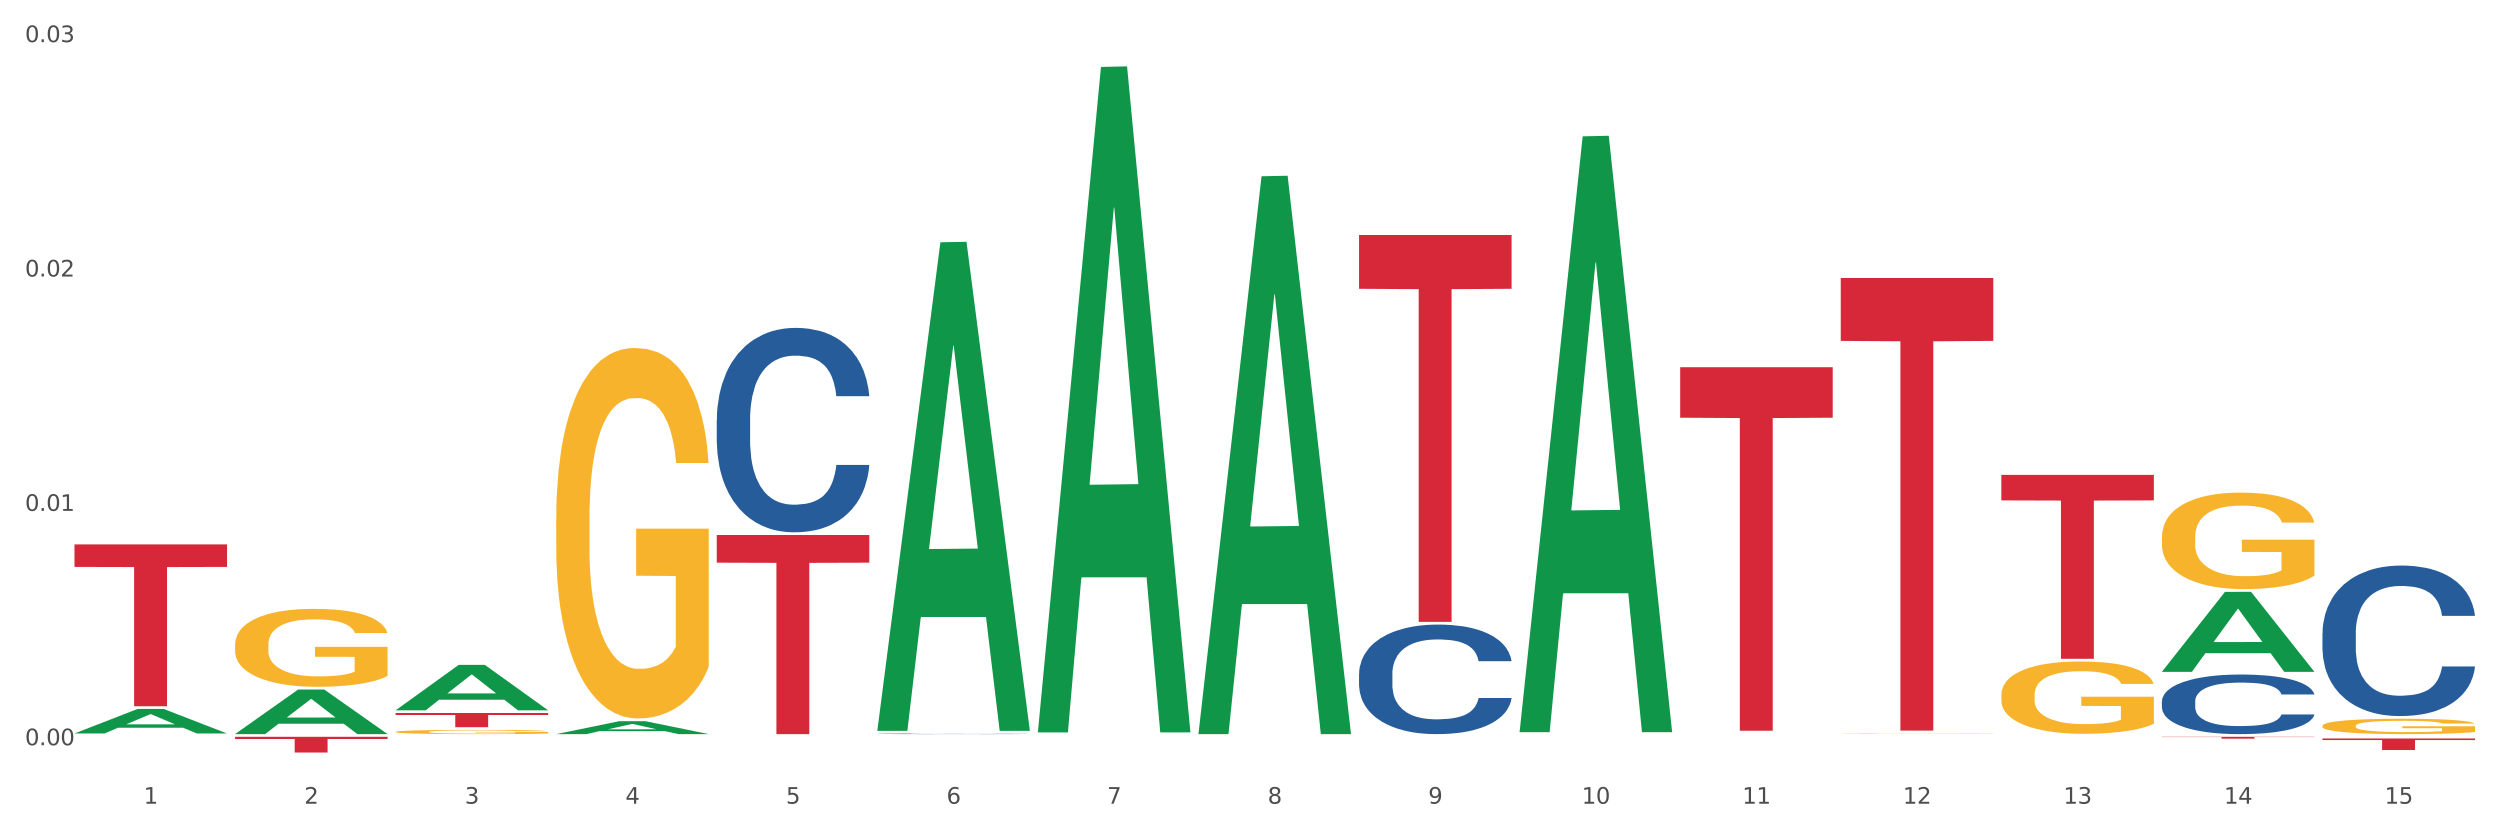 <?xml version="1.0" encoding="utf-8" standalone="no"?>
<!DOCTYPE svg PUBLIC "-//W3C//DTD SVG 1.1//EN"
  "http://www.w3.org/Graphics/SVG/1.1/DTD/svg11.dtd">
<svg xmlns:xlink="http://www.w3.org/1999/xlink" width="1080pt" height="360pt" viewBox="0 0 1080 360" xmlns="http://www.w3.org/2000/svg" version="1.1">
 <rect x="0" y="0" width="1080" height="360" fill="#333333" stroke="none"/>
 <defs>
  <style type="text/css">*{stroke-linejoin: round; stroke-linecap: butt}</style>
 </defs>
 <g id="figure_1">
  <g id="patch_1">
   <path d="M 0 360 
L 1080 360 
L 1080 0 
L 0 0 
z
" style="fill: #ffffff; stroke: #ffffff; stroke-linejoin: miter"/>
  </g>
  <g id="axes_1">
   <g id="matplotlib.axis_1">
    <g id="xtick_1">
     <g id="text_1">
      <!-- 1 -->
      <g style="fill: #4d4d4d" transform="translate(62.07 347.204) scale(0.096 -0.096)">
       <defs>
        <path id="DejaVuSans-31" d="M 794 531 
L 1825 531 
L 1825 4091 
L 703 3866 
L 703 4441 
L 1819 4666 
L 2450 4666 
L 2450 531 
L 3481 531 
L 3481 0 
L 794 0 
L 794 531 
z
" transform="scale(0.016)"/>
       </defs>
       <use xlink:href="#DejaVuSans-31"/>
      </g>
     </g>
    </g>
    <g id="xtick_2">
     <g id="text_2">
      <!-- 2 -->
      <g style="fill: #4d4d4d" transform="translate(131.436 347.204) scale(0.096 -0.096)">
       <defs>
        <path id="DejaVuSans-32" d="M 1228 531 
L 3431 531 
L 3431 0 
L 469 0 
L 469 531 
Q 828 903 1448 1529 
Q 2069 2156 2228 2338 
Q 2531 2678 2651 2914 
Q 2772 3150 2772 3378 
Q 2772 3750 2511 3984 
Q 2250 4219 1831 4219 
Q 1534 4219 1204 4116 
Q 875 4013 500 3803 
L 500 4441 
Q 881 4594 1212 4672 
Q 1544 4750 1819 4750 
Q 2544 4750 2975 4387 
Q 3406 4025 3406 3419 
Q 3406 3131 3298 2873 
Q 3191 2616 2906 2266 
Q 2828 2175 2409 1742 
Q 1991 1309 1228 531 
z
" transform="scale(0.016)"/>
       </defs>
       <use xlink:href="#DejaVuSans-32"/>
      </g>
     </g>
    </g>
    <g id="xtick_3">
     <g id="text_3">
      <!-- 3 -->
      <g style="fill: #4d4d4d" transform="translate(200.802 347.204) scale(0.096 -0.096)">
       <defs>
        <path id="DejaVuSans-33" d="M 2597 2516 
Q 3050 2419 3304 2112 
Q 3559 1806 3559 1356 
Q 3559 666 3084 287 
Q 2609 -91 1734 -91 
Q 1441 -91 1130 -33 
Q 819 25 488 141 
L 488 750 
Q 750 597 1062 519 
Q 1375 441 1716 441 
Q 2309 441 2620 675 
Q 2931 909 2931 1356 
Q 2931 1769 2642 2001 
Q 2353 2234 1838 2234 
L 1294 2234 
L 1294 2753 
L 1863 2753 
Q 2328 2753 2575 2939 
Q 2822 3125 2822 3475 
Q 2822 3834 2567 4026 
Q 2313 4219 1838 4219 
Q 1578 4219 1281 4162 
Q 984 4106 628 3988 
L 628 4550 
Q 988 4650 1302 4700 
Q 1616 4750 1894 4750 
Q 2613 4750 3031 4423 
Q 3450 4097 3450 3541 
Q 3450 3153 3228 2886 
Q 3006 2619 2597 2516 
z
" transform="scale(0.016)"/>
       </defs>
       <use xlink:href="#DejaVuSans-33"/>
      </g>
     </g>
    </g>
    <g id="xtick_4">
     <g id="text_4">
      <!-- 4 -->
      <g style="fill: #4d4d4d" transform="translate(270.169 347.204) scale(0.096 -0.096)">
       <defs>
        <path id="DejaVuSans-34" d="M 2419 4116 
L 825 1625 
L 2419 1625 
L 2419 4116 
z
M 2253 4666 
L 3047 4666 
L 3047 1625 
L 3713 1625 
L 3713 1100 
L 3047 1100 
L 3047 0 
L 2419 0 
L 2419 1100 
L 313 1100 
L 313 1709 
L 2253 4666 
z
" transform="scale(0.016)"/>
       </defs>
       <use xlink:href="#DejaVuSans-34"/>
      </g>
     </g>
    </g>
    <g id="xtick_5">
     <g id="text_5">
      <!-- 5 -->
      <g style="fill: #4d4d4d" transform="translate(339.535 347.204) scale(0.096 -0.096)">
       <defs>
        <path id="DejaVuSans-35" d="M 691 4666 
L 3169 4666 
L 3169 4134 
L 1269 4134 
L 1269 2991 
Q 1406 3038 1543 3061 
Q 1681 3084 1819 3084 
Q 2600 3084 3056 2656 
Q 3513 2228 3513 1497 
Q 3513 744 3044 326 
Q 2575 -91 1722 -91 
Q 1428 -91 1123 -41 
Q 819 9 494 109 
L 494 744 
Q 775 591 1075 516 
Q 1375 441 1709 441 
Q 2250 441 2565 725 
Q 2881 1009 2881 1497 
Q 2881 1984 2565 2268 
Q 2250 2553 1709 2553 
Q 1456 2553 1204 2497 
Q 953 2441 691 2322 
L 691 4666 
z
" transform="scale(0.016)"/>
       </defs>
       <use xlink:href="#DejaVuSans-35"/>
      </g>
     </g>
    </g>
    <g id="xtick_6">
     <g id="text_6">
      <!-- 6 -->
      <g style="fill: #4d4d4d" transform="translate(408.901 347.204) scale(0.096 -0.096)">
       <defs>
        <path id="DejaVuSans-36" d="M 2113 2584 
Q 1688 2584 1439 2293 
Q 1191 2003 1191 1497 
Q 1191 994 1439 701 
Q 1688 409 2113 409 
Q 2538 409 2786 701 
Q 3034 994 3034 1497 
Q 3034 2003 2786 2293 
Q 2538 2584 2113 2584 
z
M 3366 4563 
L 3366 3988 
Q 3128 4100 2886 4159 
Q 2644 4219 2406 4219 
Q 1781 4219 1451 3797 
Q 1122 3375 1075 2522 
Q 1259 2794 1537 2939 
Q 1816 3084 2150 3084 
Q 2853 3084 3261 2657 
Q 3669 2231 3669 1497 
Q 3669 778 3244 343 
Q 2819 -91 2113 -91 
Q 1303 -91 875 529 
Q 447 1150 447 2328 
Q 447 3434 972 4092 
Q 1497 4750 2381 4750 
Q 2619 4750 2861 4703 
Q 3103 4656 3366 4563 
z
" transform="scale(0.016)"/>
       </defs>
       <use xlink:href="#DejaVuSans-36"/>
      </g>
     </g>
    </g>
    <g id="xtick_7">
     <g id="text_7">
      <!-- 7 -->
      <g style="fill: #4d4d4d" transform="translate(478.267 347.204) scale(0.096 -0.096)">
       <defs>
        <path id="DejaVuSans-37" d="M 525 4666 
L 3525 4666 
L 3525 4397 
L 1831 0 
L 1172 0 
L 2766 4134 
L 525 4134 
L 525 4666 
z
" transform="scale(0.016)"/>
       </defs>
       <use xlink:href="#DejaVuSans-37"/>
      </g>
     </g>
    </g>
    <g id="xtick_8">
     <g id="text_8">
      <!-- 8 -->
      <g style="fill: #4d4d4d" transform="translate(547.634 347.204) scale(0.096 -0.096)">
       <defs>
        <path id="DejaVuSans-38" d="M 2034 2216 
Q 1584 2216 1326 1975 
Q 1069 1734 1069 1313 
Q 1069 891 1326 650 
Q 1584 409 2034 409 
Q 2484 409 2743 651 
Q 3003 894 3003 1313 
Q 3003 1734 2745 1975 
Q 2488 2216 2034 2216 
z
M 1403 2484 
Q 997 2584 770 2862 
Q 544 3141 544 3541 
Q 544 4100 942 4425 
Q 1341 4750 2034 4750 
Q 2731 4750 3128 4425 
Q 3525 4100 3525 3541 
Q 3525 3141 3298 2862 
Q 3072 2584 2669 2484 
Q 3125 2378 3379 2068 
Q 3634 1759 3634 1313 
Q 3634 634 3220 271 
Q 2806 -91 2034 -91 
Q 1263 -91 848 271 
Q 434 634 434 1313 
Q 434 1759 690 2068 
Q 947 2378 1403 2484 
z
M 1172 3481 
Q 1172 3119 1398 2916 
Q 1625 2713 2034 2713 
Q 2441 2713 2670 2916 
Q 2900 3119 2900 3481 
Q 2900 3844 2670 4047 
Q 2441 4250 2034 4250 
Q 1625 4250 1398 4047 
Q 1172 3844 1172 3481 
z
" transform="scale(0.016)"/>
       </defs>
       <use xlink:href="#DejaVuSans-38"/>
      </g>
     </g>
    </g>
    <g id="xtick_9">
     <g id="text_9">
      <!-- 9 -->
      <g style="fill: #4d4d4d" transform="translate(617 347.204) scale(0.096 -0.096)">
       <defs>
        <path id="DejaVuSans-39" d="M 703 97 
L 703 672 
Q 941 559 1184 500 
Q 1428 441 1663 441 
Q 2288 441 2617 861 
Q 2947 1281 2994 2138 
Q 2813 1869 2534 1725 
Q 2256 1581 1919 1581 
Q 1219 1581 811 2004 
Q 403 2428 403 3163 
Q 403 3881 828 4315 
Q 1253 4750 1959 4750 
Q 2769 4750 3195 4129 
Q 3622 3509 3622 2328 
Q 3622 1225 3098 567 
Q 2575 -91 1691 -91 
Q 1453 -91 1209 -44 
Q 966 3 703 97 
z
M 1959 2075 
Q 2384 2075 2632 2365 
Q 2881 2656 2881 3163 
Q 2881 3666 2632 3958 
Q 2384 4250 1959 4250 
Q 1534 4250 1286 3958 
Q 1038 3666 1038 3163 
Q 1038 2656 1286 2365 
Q 1534 2075 1959 2075 
z
" transform="scale(0.016)"/>
       </defs>
       <use xlink:href="#DejaVuSans-39"/>
      </g>
     </g>
    </g>
    <g id="xtick_10">
     <g id="text_10">
      <!-- 10 -->
      <g style="fill: #4d4d4d" transform="translate(683.312 347.204) scale(0.096 -0.096)">
       <defs>
        <path id="DejaVuSans-30" d="M 2034 4250 
Q 1547 4250 1301 3770 
Q 1056 3291 1056 2328 
Q 1056 1369 1301 889 
Q 1547 409 2034 409 
Q 2525 409 2770 889 
Q 3016 1369 3016 2328 
Q 3016 3291 2770 3770 
Q 2525 4250 2034 4250 
z
M 2034 4750 
Q 2819 4750 3233 4129 
Q 3647 3509 3647 2328 
Q 3647 1150 3233 529 
Q 2819 -91 2034 -91 
Q 1250 -91 836 529 
Q 422 1150 422 2328 
Q 422 3509 836 4129 
Q 1250 4750 2034 4750 
z
" transform="scale(0.016)"/>
       </defs>
       <use xlink:href="#DejaVuSans-31"/>
       <use xlink:href="#DejaVuSans-30" transform="translate(63.623 0)"/>
      </g>
     </g>
    </g>
    <g id="xtick_11">
     <g id="text_11">
      <!-- 11 -->
      <g style="fill: #4d4d4d" transform="translate(752.678 347.204) scale(0.096 -0.096)">
       <use xlink:href="#DejaVuSans-31"/>
       <use xlink:href="#DejaVuSans-31" transform="translate(63.623 0)"/>
      </g>
     </g>
    </g>
    <g id="xtick_12">
     <g id="text_12">
      <!-- 12 -->
      <g style="fill: #4d4d4d" transform="translate(822.044 347.204) scale(0.096 -0.096)">
       <use xlink:href="#DejaVuSans-31"/>
       <use xlink:href="#DejaVuSans-32" transform="translate(63.623 0)"/>
      </g>
     </g>
    </g>
    <g id="xtick_13">
     <g id="text_13">
      <!-- 13 -->
      <g style="fill: #4d4d4d" transform="translate(891.411 347.204) scale(0.096 -0.096)">
       <use xlink:href="#DejaVuSans-31"/>
       <use xlink:href="#DejaVuSans-33" transform="translate(63.623 0)"/>
      </g>
     </g>
    </g>
    <g id="xtick_14">
     <g id="text_14">
      <!-- 14 -->
      <g style="fill: #4d4d4d" transform="translate(960.777 347.204) scale(0.096 -0.096)">
       <use xlink:href="#DejaVuSans-31"/>
       <use xlink:href="#DejaVuSans-34" transform="translate(63.623 0)"/>
      </g>
     </g>
    </g>
    <g id="xtick_15">
     <g id="text_15">
      <!-- 15 -->
      <g style="fill: #4d4d4d" transform="translate(1030.143 347.204) scale(0.096 -0.096)">
       <use xlink:href="#DejaVuSans-31"/>
       <use xlink:href="#DejaVuSans-35" transform="translate(63.623 0)"/>
      </g>
     </g>
    </g>
    <g id="xtick_16"/>
    <g id="xtick_17"/>
    <g id="xtick_18"/>
    <g id="xtick_19"/>
    <g id="xtick_20"/>
    <g id="xtick_21"/>
    <g id="xtick_22"/>
    <g id="xtick_23"/>
    <g id="xtick_24"/>
    <g id="xtick_25"/>
    <g id="xtick_26"/>
    <g id="xtick_27"/>
    <g id="xtick_28"/>
    <g id="xtick_29"/>
   </g>
   <g id="matplotlib.axis_2">
    <g id="ytick_1">
     <g id="text_16">
      <!-- 0.00 -->
      <g style="fill: #4d4d4d" transform="translate(10.8 321.947) scale(0.096 -0.096)">
       <defs>
        <path id="DejaVuSans-2e" d="M 684 794 
L 1344 794 
L 1344 0 
L 684 0 
L 684 794 
z
" transform="scale(0.016)"/>
       </defs>
       <use xlink:href="#DejaVuSans-30"/>
       <use xlink:href="#DejaVuSans-2e" transform="translate(63.623 0)"/>
       <use xlink:href="#DejaVuSans-30" transform="translate(95.41 0)"/>
       <use xlink:href="#DejaVuSans-30" transform="translate(159.033 0)"/>
      </g>
     </g>
    </g>
    <g id="ytick_2">
     <g id="text_17">
      <!-- 0.01 -->
      <g style="fill: #4d4d4d" transform="translate(10.8 220.699) scale(0.096 -0.096)">
       <use xlink:href="#DejaVuSans-30"/>
       <use xlink:href="#DejaVuSans-2e" transform="translate(63.623 0)"/>
       <use xlink:href="#DejaVuSans-30" transform="translate(95.41 0)"/>
       <use xlink:href="#DejaVuSans-31" transform="translate(159.033 0)"/>
      </g>
     </g>
    </g>
    <g id="ytick_3">
     <g id="text_18">
      <!-- 0.02 -->
      <g style="fill: #4d4d4d" transform="translate(10.8 119.45) scale(0.096 -0.096)">
       <use xlink:href="#DejaVuSans-30"/>
       <use xlink:href="#DejaVuSans-2e" transform="translate(63.623 0)"/>
       <use xlink:href="#DejaVuSans-30" transform="translate(95.41 0)"/>
       <use xlink:href="#DejaVuSans-32" transform="translate(159.033 0)"/>
      </g>
     </g>
    </g>
    <g id="ytick_4">
     <g id="text_19">
      <!-- 0.03 -->
      <g style="fill: #4d4d4d" transform="translate(10.8 18.202) scale(0.096 -0.096)">
       <use xlink:href="#DejaVuSans-30"/>
       <use xlink:href="#DejaVuSans-2e" transform="translate(63.623 0)"/>
       <use xlink:href="#DejaVuSans-30" transform="translate(95.41 0)"/>
       <use xlink:href="#DejaVuSans-33" transform="translate(159.033 0)"/>
      </g>
     </g>
    </g>
    <g id="ytick_5"/>
    <g id="ytick_6"/>
    <g id="ytick_7"/>
   </g>
   <g id="PolyCollection_1">
    <path d="M 32.175 316.843 
L 32.243 316.833 
L 59.417 306.272 
L 70.695 306.262 
L 98.073 316.863 
L 85.029 316.863 
L 79.119 314.394 
L 51.061 314.394 
L 50.857 314.434 
L 45.151 316.863 
L 32.175 316.863 
L 32.175 316.843 
L 54.594 312.921 
L 75.586 312.911 
L 65.192 308.522 
L 65.056 308.502 
L 64.92 308.532 
L 54.526 312.911 
L 54.594 312.921 
L 32.175 316.843 
z
" clip-path="url(#p60088d4e6c)" style="fill: #109648"/>
    <path d="M 933.936 318.3 
L 999.834 318.3 
L 999.834 318.411 
L 973.912 318.412 
L 973.912 319.097 
L 959.702 319.097 
L 959.702 318.412 
L 933.936 318.411 
L 933.936 318.301 
L 933.936 318.3 
z
" clip-path="url(#p60088d4e6c)" style="fill: #d62839"/>
    <path d="M 864.57 205.13 
L 930.468 205.13 
L 930.468 216.174 
L 904.546 216.249 
L 904.546 284.602 
L 890.335 284.602 
L 890.335 216.249 
L 864.57 216.174 
L 864.57 205.205 
L 864.57 205.13 
z
" clip-path="url(#p60088d4e6c)" style="fill: #d62839"/>
    <path d="M 795.203 120.089 
L 861.101 120.089 
L 861.101 147.264 
L 835.179 147.447 
L 835.179 315.633 
L 820.969 315.633 
L 820.969 147.447 
L 795.203 147.264 
L 795.203 120.273 
L 795.203 120.089 
z
" clip-path="url(#p60088d4e6c)" style="fill: #d62839"/>
    <path d="M 725.837 158.623 
L 791.735 158.623 
L 791.735 180.449 
L 765.813 180.597 
L 765.813 315.682 
L 751.603 315.682 
L 751.603 180.597 
L 725.837 180.449 
L 725.837 158.771 
L 725.837 158.623 
z
" clip-path="url(#p60088d4e6c)" style="fill: #d62839"/>
    <path d="M 587.105 101.534 
L 653.003 101.534 
L 653.003 124.759 
L 627.081 124.916 
L 627.081 268.658 
L 612.871 268.658 
L 612.871 124.916 
L 587.105 124.759 
L 587.105 101.691 
L 587.105 101.534 
z
" clip-path="url(#p60088d4e6c)" style="fill: #d62839"/>
    <path d="M 309.64 231.119 
L 375.538 231.119 
L 375.538 243.073 
L 349.616 243.154 
L 349.616 317.141 
L 335.406 317.141 
L 335.406 243.154 
L 309.64 243.073 
L 309.64 231.2 
L 309.64 231.119 
z
" clip-path="url(#p60088d4e6c)" style="fill: #d62839"/>
    <path d="M 170.907 308.026 
L 236.805 308.026 
L 236.805 308.878 
L 210.883 308.884 
L 210.883 314.156 
L 196.673 314.156 
L 196.673 308.884 
L 170.907 308.878 
L 170.907 308.032 
L 170.907 308.026 
z
" clip-path="url(#p60088d4e6c)" style="fill: #d62839"/>
    <path d="M 101.541 318.3 
L 167.439 318.3 
L 167.439 319.243 
L 141.517 319.25 
L 141.517 325.088 
L 127.307 325.088 
L 127.307 319.25 
L 101.541 319.243 
L 101.541 318.306 
L 101.541 318.3 
z
" clip-path="url(#p60088d4e6c)" style="fill: #d62839"/>
    <path d="M 32.175 235.189 
L 98.073 235.189 
L 98.073 244.905 
L 72.151 244.971 
L 72.151 305.104 
L 57.941 305.104 
L 57.941 244.971 
L 32.175 244.905 
L 32.175 235.255 
L 32.175 235.189 
z
" clip-path="url(#p60088d4e6c)" style="fill: #d62839"/>
    <path d="M 309.64 181.327 
L 309.718 181.247 
L 309.718 178.988 
L 309.951 175.923 
L 310.808 170.278 
L 311.899 166.003 
L 313.768 161.003 
L 314.781 158.906 
L 316.105 156.567 
L 318.831 152.776 
L 321.947 149.55 
L 324.128 147.776 
L 325.764 146.647 
L 329.425 144.63 
L 331.528 143.743 
L 333.709 143.017 
L 335.578 142.533 
L 338.694 141.969 
L 341.187 141.727 
L 344.069 141.646 
L 346.484 141.727 
L 349.677 142.049 
L 354.351 143.017 
L 356.142 143.582 
L 358.557 144.55 
L 361.05 145.84 
L 363.075 147.131 
L 365.412 148.986 
L 367.826 151.405 
L 370.163 154.47 
L 371.799 157.293 
L 373.123 160.277 
L 374.291 163.906 
L 375.148 167.858 
L 375.538 171.165 
L 361.283 171.165 
L 360.894 168.181 
L 360.115 164.955 
L 359.336 162.777 
L 358.479 161.003 
L 357.155 158.986 
L 355.987 157.696 
L 354.039 156.164 
L 352.248 155.196 
L 350.768 154.631 
L 348.976 154.147 
L 345.159 153.663 
L 342.433 153.663 
L 340.719 153.825 
L 338.616 154.228 
L 336.825 154.793 
L 334.722 155.76 
L 333.086 156.809 
L 331.45 158.18 
L 330.515 159.148 
L 329.113 160.922 
L 328.179 162.374 
L 326.932 164.874 
L 326.231 166.648 
L 324.985 171.246 
L 324.44 174.633 
L 324.206 176.972 
L 324.05 179.553 
L 324.05 192.135 
L 324.518 197.78 
L 324.907 200.2 
L 325.53 202.942 
L 326.699 206.491 
L 328.412 209.959 
L 330.204 212.459 
L 331.684 213.991 
L 333.086 215.121 
L 334.488 216.008 
L 336.202 216.814 
L 337.604 217.298 
L 339.707 217.782 
L 342.199 218.024 
L 344.147 218.024 
L 348.119 217.621 
L 349.911 217.217 
L 351.624 216.653 
L 353.494 215.766 
L 354.974 214.798 
L 355.831 214.072 
L 357.233 212.54 
L 358.323 210.927 
L 359.258 209.072 
L 359.881 207.459 
L 360.582 205.039 
L 361.127 202.297 
L 361.283 200.845 
L 375.538 200.845 
L 375.226 203.749 
L 374.681 206.571 
L 373.59 210.362 
L 372.734 212.54 
L 371.409 215.201 
L 370.007 217.459 
L 368.06 219.96 
L 366.268 221.815 
L 364.399 223.428 
L 362.374 224.879 
L 358.713 226.896 
L 357.389 227.46 
L 354.584 228.428 
L 352.403 228.993 
L 349.21 229.557 
L 345.938 229.88 
L 342.511 229.961 
L 339.473 229.799 
L 336.124 229.315 
L 334.021 228.831 
L 331.684 228.106 
L 328.957 226.976 
L 326.387 225.605 
L 323.972 223.992 
L 321.713 222.137 
L 319.61 220.04 
L 316.884 216.572 
L 314.859 213.185 
L 313.379 210.039 
L 312.366 207.378 
L 311.354 203.99 
L 310.808 201.652 
L 309.951 196.006 
L 309.64 190.763 
L 309.64 181.327 
z
" clip-path="url(#p60088d4e6c)" style="fill: #255c99"/>
    <path d="M 379.006 317.009 
L 379.084 317.009 
L 379.084 317.002 
L 379.318 316.994 
L 380.175 316.979 
L 381.265 316.967 
L 383.134 316.953 
L 384.147 316.948 
L 385.471 316.941 
L 388.198 316.931 
L 391.313 316.922 
L 393.494 316.917 
L 395.13 316.914 
L 398.791 316.909 
L 400.894 316.906 
L 403.075 316.904 
L 404.945 316.903 
L 408.06 316.901 
L 410.553 316.901 
L 413.435 316.9 
L 415.85 316.901 
L 419.043 316.902 
L 423.717 316.904 
L 425.509 316.906 
L 427.923 316.908 
L 430.416 316.912 
L 432.441 316.915 
L 434.778 316.92 
L 437.193 316.927 
L 439.529 316.935 
L 441.165 316.943 
L 442.489 316.951 
L 443.658 316.961 
L 444.515 316.972 
L 444.904 316.981 
L 430.65 316.981 
L 430.26 316.973 
L 429.481 316.964 
L 428.702 316.958 
L 427.845 316.953 
L 426.521 316.948 
L 425.353 316.944 
L 423.405 316.94 
L 421.614 316.937 
L 420.134 316.936 
L 418.342 316.935 
L 414.526 316.933 
L 411.799 316.933 
L 410.086 316.934 
L 407.982 316.935 
L 406.191 316.936 
L 404.088 316.939 
L 402.452 316.942 
L 400.816 316.946 
L 399.882 316.948 
L 398.479 316.953 
L 397.545 316.957 
L 396.298 316.964 
L 395.597 316.969 
L 394.351 316.981 
L 393.806 316.99 
L 393.572 316.997 
L 393.416 317.004 
L 393.416 317.038 
L 393.884 317.054 
L 394.273 317.06 
L 394.896 317.068 
L 396.065 317.077 
L 397.778 317.087 
L 399.57 317.094 
L 401.05 317.098 
L 402.452 317.101 
L 403.854 317.103 
L 405.568 317.106 
L 406.97 317.107 
L 409.073 317.108 
L 411.566 317.109 
L 413.513 317.109 
L 417.485 317.108 
L 419.277 317.107 
L 420.991 317.105 
L 422.86 317.103 
L 424.34 317.1 
L 425.197 317.098 
L 426.599 317.094 
L 427.69 317.09 
L 428.624 317.084 
L 429.247 317.08 
L 429.948 317.073 
L 430.494 317.066 
L 430.65 317.062 
L 444.904 317.062 
L 444.592 317.07 
L 444.047 317.078 
L 442.957 317.088 
L 442.1 317.094 
L 440.776 317.101 
L 439.374 317.107 
L 437.426 317.114 
L 435.635 317.119 
L 433.765 317.124 
L 431.74 317.128 
L 428.079 317.133 
L 426.755 317.135 
L 423.951 317.137 
L 421.77 317.139 
L 418.576 317.14 
L 415.304 317.141 
L 411.877 317.141 
L 408.839 317.141 
L 405.49 317.14 
L 403.387 317.138 
L 401.05 317.136 
L 398.324 317.133 
L 395.753 317.13 
L 393.339 317.125 
L 391.08 317.12 
L 388.976 317.114 
L 386.25 317.105 
L 384.225 317.096 
L 382.745 317.087 
L 381.732 317.08 
L 380.72 317.071 
L 380.175 317.064 
L 379.318 317.049 
L 379.006 317.035 
L 379.006 317.009 
z
" clip-path="url(#p60088d4e6c)" style="fill: #255c99"/>
    <path d="M 587.105 291.081 
L 587.183 291.037 
L 587.183 289.827 
L 587.416 288.185 
L 588.273 285.16 
L 589.364 282.869 
L 591.233 280.189 
L 592.246 279.066 
L 593.57 277.812 
L 596.296 275.781 
L 599.412 274.052 
L 601.593 273.102 
L 603.229 272.497 
L 606.89 271.416 
L 608.993 270.941 
L 611.174 270.552 
L 613.043 270.292 
L 616.159 269.99 
L 618.652 269.86 
L 621.534 269.817 
L 623.948 269.86 
L 627.142 270.033 
L 631.816 270.552 
L 633.607 270.854 
L 636.022 271.373 
L 638.514 272.064 
L 640.54 272.756 
L 642.877 273.75 
L 645.291 275.046 
L 647.628 276.689 
L 649.264 278.201 
L 650.588 279.801 
L 651.756 281.745 
L 652.613 283.863 
L 653.003 285.635 
L 638.748 285.635 
L 638.359 284.036 
L 637.58 282.307 
L 636.801 281.14 
L 635.944 280.189 
L 634.62 279.109 
L 633.451 278.418 
L 631.504 277.596 
L 629.713 277.078 
L 628.233 276.775 
L 626.441 276.516 
L 622.624 276.257 
L 619.898 276.257 
L 618.184 276.343 
L 616.081 276.559 
L 614.29 276.862 
L 612.186 277.38 
L 610.551 277.942 
L 608.915 278.677 
L 607.98 279.195 
L 606.578 280.146 
L 605.643 280.924 
L 604.397 282.264 
L 603.696 283.215 
L 602.45 285.678 
L 601.905 287.493 
L 601.671 288.747 
L 601.515 290.13 
L 601.515 296.872 
L 601.982 299.897 
L 602.372 301.194 
L 602.995 302.663 
L 604.163 304.565 
L 605.877 306.423 
L 607.669 307.763 
L 609.149 308.584 
L 610.551 309.189 
L 611.953 309.665 
L 613.666 310.097 
L 615.069 310.356 
L 617.172 310.615 
L 619.664 310.745 
L 621.612 310.745 
L 625.584 310.529 
L 627.376 310.313 
L 629.089 310.01 
L 630.959 309.535 
L 632.439 309.016 
L 633.296 308.627 
L 634.698 307.806 
L 635.788 306.942 
L 636.723 305.948 
L 637.346 305.083 
L 638.047 303.787 
L 638.592 302.317 
L 638.748 301.54 
L 653.003 301.54 
L 652.691 303.095 
L 652.146 304.608 
L 651.055 306.639 
L 650.199 307.806 
L 648.874 309.232 
L 647.472 310.443 
L 645.525 311.782 
L 643.733 312.776 
L 641.864 313.641 
L 639.839 314.419 
L 636.178 315.499 
L 634.853 315.802 
L 632.049 316.32 
L 629.868 316.623 
L 626.675 316.925 
L 623.403 317.098 
L 619.976 317.141 
L 616.938 317.055 
L 613.589 316.796 
L 611.485 316.536 
L 609.149 316.147 
L 606.422 315.542 
L 603.852 314.808 
L 601.437 313.943 
L 599.178 312.949 
L 597.075 311.826 
L 594.349 309.967 
L 592.324 308.152 
L 590.844 306.466 
L 589.831 305.04 
L 588.818 303.225 
L 588.273 301.972 
L 587.416 298.946 
L 587.105 296.137 
L 587.105 291.081 
z
" clip-path="url(#p60088d4e6c)" style="fill: #255c99"/>
    <path d="M 933.936 302.963 
L 934.014 302.94 
L 934.014 302.281 
L 934.247 301.388 
L 935.104 299.742 
L 936.195 298.496 
L 938.064 297.038 
L 939.077 296.426 
L 940.401 295.745 
L 943.127 294.639 
L 946.243 293.699 
L 948.424 293.182 
L 950.06 292.852 
L 953.721 292.265 
L 955.824 292.006 
L 958.005 291.794 
L 959.874 291.653 
L 962.99 291.489 
L 965.483 291.418 
L 968.365 291.395 
L 970.779 291.418 
L 973.973 291.512 
L 978.647 291.794 
L 980.438 291.959 
L 982.853 292.241 
L 985.346 292.617 
L 987.371 292.993 
L 989.708 293.534 
L 992.122 294.24 
L 994.459 295.133 
L 996.095 295.956 
L 997.419 296.826 
L 998.587 297.884 
L 999.444 299.036 
L 999.834 300 
L 985.579 300 
L 985.19 299.13 
L 984.411 298.19 
L 983.632 297.555 
L 982.775 297.038 
L 981.451 296.45 
L 980.283 296.074 
L 978.335 295.627 
L 976.544 295.345 
L 975.064 295.18 
L 973.272 295.039 
L 969.455 294.898 
L 966.729 294.898 
L 965.015 294.945 
L 962.912 295.063 
L 961.121 295.227 
L 959.018 295.509 
L 957.382 295.815 
L 955.746 296.215 
L 954.811 296.497 
L 953.409 297.014 
L 952.475 297.437 
L 951.228 298.166 
L 950.527 298.684 
L 949.281 300.024 
L 948.736 301.011 
L 948.502 301.693 
L 948.346 302.446 
L 948.346 306.114 
L 948.814 307.76 
L 949.203 308.465 
L 949.826 309.265 
L 950.995 310.299 
L 952.708 311.31 
L 954.5 312.039 
L 955.98 312.486 
L 957.382 312.815 
L 958.784 313.074 
L 960.498 313.309 
L 961.9 313.45 
L 964.003 313.591 
L 966.495 313.662 
L 968.443 313.662 
L 972.415 313.544 
L 974.207 313.426 
L 975.92 313.262 
L 977.79 313.003 
L 979.27 312.721 
L 980.127 312.509 
L 981.529 312.063 
L 982.619 311.592 
L 983.554 311.052 
L 984.177 310.581 
L 984.878 309.876 
L 985.423 309.076 
L 985.579 308.653 
L 999.834 308.653 
L 999.522 309.5 
L 998.977 310.323 
L 997.886 311.428 
L 997.03 312.063 
L 995.705 312.839 
L 994.303 313.497 
L 992.356 314.226 
L 990.564 314.767 
L 988.695 315.237 
L 986.67 315.66 
L 983.009 316.248 
L 981.685 316.413 
L 978.88 316.695 
L 976.699 316.859 
L 973.506 317.024 
L 970.234 317.118 
L 966.807 317.141 
L 963.769 317.094 
L 960.42 316.953 
L 958.317 316.812 
L 955.98 316.601 
L 953.253 316.272 
L 950.683 315.872 
L 948.268 315.402 
L 946.009 314.861 
L 943.906 314.249 
L 941.18 313.238 
L 939.155 312.251 
L 937.675 311.334 
L 936.662 310.558 
L 935.65 309.57 
L 935.104 308.888 
L 934.247 307.242 
L 933.936 305.714 
L 933.936 302.963 
z
" clip-path="url(#p60088d4e6c)" style="fill: #255c99"/>
    <path d="M 1003.302 273.531 
L 1003.38 273.472 
L 1003.38 271.809 
L 1003.614 269.552 
L 1004.47 265.395 
L 1005.561 262.248 
L 1007.43 258.566 
L 1008.443 257.022 
L 1009.767 255.3 
L 1012.494 252.508 
L 1015.609 250.133 
L 1017.79 248.826 
L 1019.426 247.995 
L 1023.087 246.51 
L 1025.19 245.857 
L 1027.371 245.323 
L 1029.241 244.966 
L 1032.356 244.551 
L 1034.849 244.372 
L 1037.731 244.313 
L 1040.146 244.372 
L 1043.339 244.61 
L 1048.013 245.323 
L 1049.805 245.738 
L 1052.219 246.451 
L 1054.712 247.401 
L 1056.737 248.351 
L 1059.074 249.717 
L 1061.489 251.499 
L 1063.825 253.755 
L 1065.461 255.834 
L 1066.785 258.031 
L 1067.954 260.704 
L 1068.811 263.614 
L 1069.2 266.049 
L 1054.945 266.049 
L 1054.556 263.851 
L 1053.777 261.476 
L 1052.998 259.872 
L 1052.141 258.566 
L 1050.817 257.081 
L 1049.649 256.131 
L 1047.701 255.003 
L 1045.91 254.29 
L 1044.43 253.874 
L 1042.638 253.518 
L 1038.822 253.162 
L 1036.095 253.162 
L 1034.382 253.28 
L 1032.278 253.577 
L 1030.487 253.993 
L 1028.384 254.706 
L 1026.748 255.478 
L 1025.112 256.487 
L 1024.178 257.2 
L 1022.775 258.506 
L 1021.841 259.575 
L 1020.594 261.416 
L 1019.893 262.723 
L 1018.647 266.108 
L 1018.102 268.602 
L 1017.868 270.324 
L 1017.712 272.225 
L 1017.712 281.489 
L 1018.18 285.646 
L 1018.569 287.428 
L 1019.192 289.447 
L 1020.361 292.06 
L 1022.074 294.614 
L 1023.866 296.455 
L 1025.346 297.583 
L 1026.748 298.414 
L 1028.15 299.068 
L 1029.864 299.661 
L 1031.266 300.018 
L 1033.369 300.374 
L 1035.862 300.552 
L 1037.809 300.552 
L 1041.781 300.255 
L 1043.573 299.958 
L 1045.287 299.543 
L 1047.156 298.889 
L 1048.636 298.177 
L 1049.493 297.642 
L 1050.895 296.514 
L 1051.986 295.326 
L 1052.92 293.96 
L 1053.543 292.773 
L 1054.244 290.991 
L 1054.79 288.972 
L 1054.945 287.903 
L 1069.2 287.903 
L 1068.888 290.041 
L 1068.343 292.119 
L 1067.253 294.911 
L 1066.396 296.514 
L 1065.072 298.474 
L 1063.67 300.137 
L 1061.722 301.978 
L 1059.931 303.343 
L 1058.061 304.531 
L 1056.036 305.6 
L 1052.375 307.085 
L 1051.051 307.5 
L 1048.247 308.213 
L 1046.066 308.629 
L 1042.872 309.045 
L 1039.6 309.282 
L 1036.173 309.341 
L 1033.135 309.223 
L 1029.786 308.866 
L 1027.683 308.51 
L 1025.346 307.976 
L 1022.62 307.144 
L 1020.049 306.135 
L 1017.634 304.947 
L 1015.376 303.581 
L 1013.272 302.037 
L 1010.546 299.483 
L 1008.521 296.989 
L 1007.041 294.673 
L 1006.028 292.713 
L 1005.016 290.219 
L 1004.47 288.497 
L 1003.614 284.34 
L 1003.302 280.48 
L 1003.302 273.531 
z
" clip-path="url(#p60088d4e6c)" style="fill: #255c99"/>
    <path d="M 1003.302 313.569 
L 1003.38 313.563 
L 1003.38 313.345 
L 1003.535 313.157 
L 1004.314 312.702 
L 1005.481 312.326 
L 1006.336 312.126 
L 1007.192 311.962 
L 1008.204 311.798 
L 1009.448 311.628 
L 1011.705 311.38 
L 1013.105 311.252 
L 1014.817 311.119 
L 1017.929 310.925 
L 1020.185 310.815 
L 1022.519 310.724 
L 1026.331 310.615 
L 1028.821 310.567 
L 1031.466 310.53 
L 1034.656 310.506 
L 1037.068 310.5 
L 1042.358 310.518 
L 1046.871 310.573 
L 1049.049 310.615 
L 1051.85 310.688 
L 1053.328 310.737 
L 1055.74 310.834 
L 1058.23 310.961 
L 1059.942 311.07 
L 1062.509 311.276 
L 1064.454 311.483 
L 1066.244 311.737 
L 1067.177 311.913 
L 1067.877 312.077 
L 1068.5 312.265 
L 1069.122 312.562 
L 1055.118 312.562 
L 1054.573 312.35 
L 1053.717 312.15 
L 1052.473 311.956 
L 1051.383 311.834 
L 1049.516 311.683 
L 1047.805 311.586 
L 1046.015 311.513 
L 1043.837 311.452 
L 1042.125 311.422 
L 1039.713 311.398 
L 1034.967 311.404 
L 1031.777 311.452 
L 1029.599 311.513 
L 1028.199 311.568 
L 1026.954 311.628 
L 1025.553 311.713 
L 1023.919 311.84 
L 1022.752 311.956 
L 1021.585 312.101 
L 1020.652 312.247 
L 1019.796 312.417 
L 1019.096 312.599 
L 1018.551 312.787 
L 1018.084 313.017 
L 1017.695 313.399 
L 1017.695 314.23 
L 1017.851 314.418 
L 1018.24 314.667 
L 1018.707 314.855 
L 1019.485 315.079 
L 1020.185 315.231 
L 1021.508 315.449 
L 1022.986 315.631 
L 1024.153 315.746 
L 1025.32 315.844 
L 1027.343 315.977 
L 1029.599 316.086 
L 1031.544 316.153 
L 1034.189 316.214 
L 1035.979 316.238 
L 1037.535 316.25 
L 1041.347 316.25 
L 1044.07 316.232 
L 1047.104 316.189 
L 1049.438 316.135 
L 1051.383 316.068 
L 1053.562 315.959 
L 1054.962 315.856 
L 1054.962 314.588 
L 1037.846 314.582 
L 1037.846 313.739 
L 1069.2 313.739 
L 1069.2 316.214 
L 1067.877 316.341 
L 1066.399 316.456 
L 1064.843 316.559 
L 1062.509 316.687 
L 1059.708 316.808 
L 1057.219 316.893 
L 1054.573 316.966 
L 1051.461 317.032 
L 1047.416 317.093 
L 1044.926 317.117 
L 1041.814 317.135 
L 1038.157 317.141 
L 1034.967 317.129 
L 1031.855 317.099 
L 1028.588 317.044 
L 1025.398 316.966 
L 1022.986 316.887 
L 1020.574 316.79 
L 1018.007 316.662 
L 1015.984 316.541 
L 1014.428 316.432 
L 1012.716 316.292 
L 1010.849 316.11 
L 1009.448 315.947 
L 1008.204 315.777 
L 1006.881 315.558 
L 1005.947 315.37 
L 1005.014 315.134 
L 1004.469 314.958 
L 1003.847 314.685 
L 1003.38 314.303 
L 1003.302 313.569 
z
" clip-path="url(#p60088d4e6c)" style="fill: #f7b32b"/>
    <path d="M 933.936 232.074 
L 934.014 232.036 
L 934.014 230.665 
L 934.169 229.485 
L 934.947 226.629 
L 936.114 224.268 
L 936.97 223.012 
L 937.826 221.984 
L 938.837 220.956 
L 940.082 219.89 
L 942.338 218.329 
L 943.739 217.529 
L 945.45 216.692 
L 948.563 215.473 
L 950.819 214.788 
L 953.153 214.217 
L 956.965 213.531 
L 959.455 213.227 
L 962.1 212.998 
L 965.29 212.846 
L 967.702 212.808 
L 972.992 212.922 
L 977.505 213.265 
L 979.683 213.531 
L 982.484 213.988 
L 983.962 214.293 
L 986.374 214.902 
L 988.864 215.702 
L 990.575 216.387 
L 993.143 217.682 
L 995.088 218.976 
L 996.877 220.575 
L 997.811 221.679 
L 998.511 222.707 
L 999.134 223.888 
L 999.756 225.753 
L 985.752 225.753 
L 985.207 224.421 
L 984.351 223.164 
L 983.106 221.946 
L 982.017 221.184 
L 980.15 220.233 
L 978.438 219.623 
L 976.649 219.166 
L 974.47 218.786 
L 972.759 218.595 
L 970.347 218.443 
L 965.601 218.481 
L 962.411 218.786 
L 960.233 219.166 
L 958.832 219.509 
L 957.588 219.89 
L 956.187 220.423 
L 954.553 221.222 
L 953.386 221.946 
L 952.219 222.86 
L 951.286 223.773 
L 950.43 224.84 
L 949.73 225.982 
L 949.185 227.162 
L 948.718 228.609 
L 948.329 231.008 
L 948.329 236.224 
L 948.485 237.404 
L 948.874 238.965 
L 949.341 240.145 
L 950.119 241.554 
L 950.819 242.506 
L 952.141 243.877 
L 953.62 245.019 
L 954.787 245.742 
L 955.954 246.351 
L 957.977 247.189 
L 960.233 247.874 
L 962.178 248.293 
L 964.823 248.674 
L 966.613 248.826 
L 968.169 248.902 
L 971.981 248.902 
L 974.704 248.788 
L 977.738 248.522 
L 980.072 248.179 
L 982.017 247.76 
L 984.196 247.075 
L 985.596 246.428 
L 985.596 238.47 
L 968.48 238.432 
L 968.48 233.14 
L 999.834 233.14 
L 999.834 248.674 
L 998.511 249.474 
L 997.033 250.197 
L 995.477 250.844 
L 993.143 251.644 
L 990.342 252.405 
L 987.852 252.938 
L 985.207 253.395 
L 982.095 253.814 
L 978.049 254.195 
L 975.56 254.347 
L 972.448 254.461 
L 968.791 254.499 
L 965.601 254.423 
L 962.489 254.233 
L 959.221 253.89 
L 956.032 253.395 
L 953.62 252.9 
L 951.208 252.291 
L 948.64 251.491 
L 946.618 250.73 
L 945.061 250.045 
L 943.35 249.169 
L 941.483 248.027 
L 940.082 246.999 
L 938.837 245.933 
L 937.515 244.562 
L 936.581 243.382 
L 935.648 241.897 
L 935.103 240.793 
L 934.48 239.079 
L 934.014 236.681 
L 933.936 232.074 
z
" clip-path="url(#p60088d4e6c)" style="fill: #f7b32b"/>
    <path d="M 864.57 300.199 
L 864.647 300.17 
L 864.647 299.143 
L 864.803 298.258 
L 865.581 296.118 
L 866.748 294.349 
L 867.604 293.408 
L 868.46 292.637 
L 869.471 291.867 
L 870.716 291.068 
L 872.972 289.898 
L 874.373 289.299 
L 876.084 288.671 
L 879.196 287.758 
L 881.453 287.245 
L 883.787 286.817 
L 887.599 286.303 
L 890.089 286.075 
L 892.734 285.904 
L 895.924 285.79 
L 898.336 285.761 
L 903.626 285.847 
L 908.139 286.103 
L 910.317 286.303 
L 913.118 286.646 
L 914.596 286.874 
L 917.008 287.33 
L 919.498 287.93 
L 921.209 288.443 
L 923.777 289.413 
L 925.722 290.383 
L 927.511 291.582 
L 928.445 292.409 
L 929.145 293.18 
L 929.767 294.064 
L 930.39 295.462 
L 916.385 295.462 
L 915.841 294.463 
L 914.985 293.522 
L 913.74 292.609 
L 912.651 292.038 
L 910.784 291.325 
L 909.072 290.868 
L 907.283 290.526 
L 905.104 290.241 
L 903.393 290.098 
L 900.981 289.984 
L 896.235 290.012 
L 893.045 290.241 
L 890.867 290.526 
L 889.466 290.783 
L 888.221 291.068 
L 886.821 291.468 
L 885.187 292.067 
L 884.02 292.609 
L 882.853 293.294 
L 881.919 293.978 
L 881.064 294.777 
L 880.363 295.633 
L 879.819 296.518 
L 879.352 297.602 
L 878.963 299.4 
L 878.963 303.309 
L 879.119 304.193 
L 879.508 305.363 
L 879.974 306.247 
L 880.752 307.303 
L 881.453 308.016 
L 882.775 309.044 
L 884.253 309.9 
L 885.42 310.442 
L 886.587 310.898 
L 888.61 311.526 
L 890.867 312.04 
L 892.812 312.353 
L 895.457 312.639 
L 897.246 312.753 
L 898.802 312.81 
L 902.615 312.81 
L 905.338 312.724 
L 908.372 312.525 
L 910.706 312.268 
L 912.651 311.954 
L 914.829 311.44 
L 916.23 310.955 
L 916.23 304.992 
L 899.114 304.963 
L 899.114 300.997 
L 930.468 300.997 
L 930.468 312.639 
L 929.145 313.238 
L 927.667 313.78 
L 926.111 314.265 
L 923.777 314.864 
L 920.976 315.435 
L 918.486 315.834 
L 915.841 316.177 
L 912.729 316.491 
L 908.683 316.776 
L 906.193 316.89 
L 903.081 316.976 
L 899.425 317.004 
L 896.235 316.947 
L 893.123 316.805 
L 889.855 316.548 
L 886.665 316.177 
L 884.253 315.806 
L 881.842 315.349 
L 879.274 314.75 
L 877.251 314.18 
L 875.695 313.666 
L 873.984 313.01 
L 872.116 312.154 
L 870.716 311.383 
L 869.471 310.584 
L 868.149 309.557 
L 867.215 308.673 
L 866.281 307.56 
L 865.737 306.733 
L 865.114 305.449 
L 864.647 303.651 
L 864.57 300.199 
z
" clip-path="url(#p60088d4e6c)" style="fill: #f7b32b"/>
    <path d="M 795.203 316.866 
L 795.281 316.866 
L 795.281 316.861 
L 795.437 316.856 
L 796.215 316.845 
L 797.382 316.836 
L 798.238 316.831 
L 799.094 316.827 
L 800.105 316.823 
L 801.35 316.819 
L 803.606 316.813 
L 805.006 316.81 
L 806.718 316.807 
L 809.83 316.802 
L 812.086 316.8 
L 814.42 316.797 
L 818.233 316.795 
L 820.722 316.794 
L 823.368 316.793 
L 826.557 316.792 
L 828.969 316.792 
L 834.26 316.792 
L 838.772 316.794 
L 840.951 316.795 
L 843.752 316.796 
L 845.23 316.798 
L 847.642 316.8 
L 850.131 316.803 
L 851.843 316.806 
L 854.41 316.811 
L 856.355 316.816 
L 858.145 316.822 
L 859.078 316.826 
L 859.779 316.83 
L 860.401 316.834 
L 861.024 316.842 
L 847.019 316.842 
L 846.475 316.837 
L 845.619 316.832 
L 844.374 316.827 
L 843.285 316.824 
L 841.418 316.82 
L 839.706 316.818 
L 837.916 316.816 
L 835.738 316.815 
L 834.026 316.814 
L 831.615 316.814 
L 826.869 316.814 
L 823.679 316.815 
L 821.5 316.816 
L 820.1 316.818 
L 818.855 316.819 
L 817.455 316.821 
L 815.821 316.824 
L 814.654 316.827 
L 813.487 316.831 
L 812.553 316.834 
L 811.697 316.838 
L 810.997 316.843 
L 810.453 316.847 
L 809.986 316.853 
L 809.597 316.862 
L 809.597 316.882 
L 809.752 316.886 
L 810.141 316.892 
L 810.608 316.897 
L 811.386 316.902 
L 812.086 316.906 
L 813.409 316.911 
L 814.887 316.916 
L 816.054 316.918 
L 817.221 316.921 
L 819.244 316.924 
L 821.5 316.927 
L 823.445 316.928 
L 826.091 316.93 
L 827.88 316.93 
L 829.436 316.931 
L 833.248 316.931 
L 835.971 316.93 
L 839.006 316.929 
L 841.34 316.928 
L 843.285 316.926 
L 845.463 316.924 
L 846.864 316.921 
L 846.864 316.891 
L 829.747 316.89 
L 829.747 316.87 
L 861.101 316.87 
L 861.101 316.93 
L 859.779 316.933 
L 858.3 316.936 
L 856.744 316.938 
L 854.41 316.941 
L 851.61 316.944 
L 849.12 316.946 
L 846.475 316.948 
L 843.363 316.95 
L 839.317 316.951 
L 836.827 316.952 
L 833.715 316.952 
L 830.059 316.952 
L 826.869 316.952 
L 823.757 316.951 
L 820.489 316.95 
L 817.299 316.948 
L 814.887 316.946 
L 812.475 316.944 
L 809.908 316.941 
L 807.885 316.938 
L 806.329 316.935 
L 804.617 316.932 
L 802.75 316.927 
L 801.35 316.923 
L 800.105 316.919 
L 798.782 316.914 
L 797.849 316.909 
L 796.915 316.904 
L 796.37 316.899 
L 795.748 316.893 
L 795.281 316.884 
L 795.203 316.866 
z
" clip-path="url(#p60088d4e6c)" style="fill: #f7b32b"/>
    <path d="M 240.274 224.287 
L 240.351 224.141 
L 240.351 218.879 
L 240.507 214.347 
L 241.285 203.384 
L 242.452 194.32 
L 243.308 189.496 
L 244.164 185.549 
L 245.175 181.603 
L 246.42 177.509 
L 248.676 171.516 
L 250.077 168.446 
L 251.788 165.23 
L 254.9 160.552 
L 257.157 157.921 
L 259.491 155.728 
L 263.303 153.097 
L 265.793 151.928 
L 268.438 151.051 
L 271.628 150.466 
L 274.04 150.32 
L 279.33 150.758 
L 283.843 152.074 
L 286.021 153.097 
L 288.822 154.851 
L 290.3 156.021 
L 292.712 158.36 
L 295.202 161.43 
L 296.913 164.061 
L 299.481 169.031 
L 301.426 174.001 
L 303.215 180.141 
L 304.149 184.38 
L 304.849 188.327 
L 305.471 192.858 
L 306.094 200.021 
L 292.089 200.021 
L 291.545 194.905 
L 290.689 190.081 
L 289.444 185.403 
L 288.355 182.48 
L 286.488 178.825 
L 284.776 176.486 
L 282.987 174.732 
L 280.808 173.27 
L 279.097 172.539 
L 276.685 171.955 
L 271.939 172.101 
L 268.749 173.27 
L 266.571 174.732 
L 265.17 176.048 
L 263.925 177.509 
L 262.525 179.556 
L 260.891 182.626 
L 259.724 185.403 
L 258.557 188.912 
L 257.623 192.42 
L 256.768 196.513 
L 256.067 200.898 
L 255.523 205.43 
L 255.056 210.985 
L 254.667 220.194 
L 254.667 240.221 
L 254.823 244.753 
L 255.212 250.746 
L 255.678 255.278 
L 256.456 260.687 
L 257.157 264.341 
L 258.479 269.604 
L 259.957 273.989 
L 261.124 276.766 
L 262.291 279.105 
L 264.314 282.321 
L 266.571 284.953 
L 268.516 286.561 
L 271.161 288.022 
L 272.95 288.607 
L 274.506 288.899 
L 278.319 288.899 
L 281.042 288.461 
L 284.076 287.438 
L 286.41 286.122 
L 288.355 284.514 
L 290.533 281.883 
L 291.934 279.398 
L 291.934 248.846 
L 274.818 248.7 
L 274.818 228.38 
L 306.172 228.38 
L 306.172 288.022 
L 304.849 291.092 
L 303.371 293.87 
L 301.815 296.355 
L 299.481 299.425 
L 296.68 302.348 
L 294.19 304.395 
L 291.545 306.149 
L 288.433 307.757 
L 284.387 309.219 
L 281.897 309.803 
L 278.785 310.242 
L 275.129 310.388 
L 271.939 310.096 
L 268.827 309.365 
L 265.559 308.049 
L 262.369 306.149 
L 259.957 304.248 
L 257.546 301.91 
L 254.978 298.84 
L 252.955 295.916 
L 251.399 293.285 
L 249.688 289.923 
L 247.82 285.537 
L 246.42 281.59 
L 245.175 277.497 
L 243.853 272.235 
L 242.919 267.703 
L 241.985 262.002 
L 241.441 257.763 
L 240.818 251.185 
L 240.351 241.975 
L 240.274 224.287 
z
" clip-path="url(#p60088d4e6c)" style="fill: #f7b32b"/>
    <path d="M 1003.302 319.005 
L 1069.2 319.005 
L 1069.2 319.701 
L 1043.278 319.705 
L 1043.278 324.014 
L 1029.068 324.014 
L 1029.068 319.705 
L 1003.302 319.701 
L 1003.302 319.009 
L 1003.302 319.005 
z
" clip-path="url(#p60088d4e6c)" style="fill: #d62839"/>
    <path d="M 170.907 316.159 
L 170.985 316.157 
L 170.985 316.097 
L 171.141 316.045 
L 171.919 315.92 
L 173.086 315.817 
L 173.942 315.762 
L 174.798 315.717 
L 175.809 315.672 
L 177.054 315.625 
L 179.31 315.557 
L 180.71 315.522 
L 182.422 315.485 
L 185.534 315.431 
L 187.79 315.401 
L 190.124 315.376 
L 193.937 315.346 
L 196.426 315.333 
L 199.072 315.323 
L 202.261 315.316 
L 204.673 315.315 
L 209.964 315.32 
L 214.476 315.335 
L 216.655 315.346 
L 219.456 315.366 
L 220.934 315.38 
L 223.346 315.406 
L 225.835 315.441 
L 227.547 315.471 
L 230.114 315.528 
L 232.059 315.585 
L 233.849 315.655 
L 234.783 315.703 
L 235.483 315.748 
L 236.105 315.8 
L 236.728 315.882 
L 222.723 315.882 
L 222.179 315.823 
L 221.323 315.768 
L 220.078 315.715 
L 218.989 315.682 
L 217.122 315.64 
L 215.41 315.613 
L 213.62 315.593 
L 211.442 315.577 
L 209.73 315.568 
L 207.319 315.562 
L 202.573 315.563 
L 199.383 315.577 
L 197.204 315.593 
L 195.804 315.608 
L 194.559 315.625 
L 193.159 315.648 
L 191.525 315.683 
L 190.358 315.715 
L 189.191 315.755 
L 188.257 315.795 
L 187.401 315.842 
L 186.701 315.892 
L 186.157 315.944 
L 185.69 316.007 
L 185.301 316.112 
L 185.301 316.341 
L 185.456 316.392 
L 185.845 316.461 
L 186.312 316.513 
L 187.09 316.574 
L 187.79 316.616 
L 189.113 316.676 
L 190.591 316.726 
L 191.758 316.758 
L 192.925 316.784 
L 194.948 316.821 
L 197.204 316.851 
L 199.149 316.87 
L 201.795 316.886 
L 203.584 316.893 
L 205.14 316.896 
L 208.952 316.896 
L 211.675 316.891 
L 214.71 316.88 
L 217.044 316.865 
L 218.989 316.846 
L 221.167 316.816 
L 222.568 316.788 
L 222.568 316.439 
L 205.451 316.437 
L 205.451 316.206 
L 236.805 316.206 
L 236.805 316.886 
L 235.483 316.921 
L 234.004 316.953 
L 232.448 316.981 
L 230.114 317.016 
L 227.314 317.05 
L 224.824 317.073 
L 222.179 317.093 
L 219.067 317.111 
L 215.021 317.128 
L 212.531 317.135 
L 209.419 317.14 
L 205.763 317.141 
L 202.573 317.138 
L 199.461 317.13 
L 196.193 317.115 
L 193.003 317.093 
L 190.591 317.071 
L 188.179 317.045 
L 185.612 317.01 
L 183.589 316.976 
L 182.033 316.946 
L 180.321 316.908 
L 178.454 316.858 
L 177.054 316.813 
L 175.809 316.766 
L 174.486 316.706 
L 173.553 316.654 
L 172.619 316.589 
L 172.074 316.541 
L 171.452 316.466 
L 170.985 316.361 
L 170.907 316.159 
z
" clip-path="url(#p60088d4e6c)" style="fill: #f7b32b"/>
    <path d="M 101.541 278.591 
L 101.619 278.56 
L 101.619 277.453 
L 101.775 276.5 
L 102.553 274.193 
L 103.72 272.286 
L 104.575 271.271 
L 105.431 270.441 
L 106.443 269.611 
L 107.688 268.749 
L 109.944 267.488 
L 111.344 266.843 
L 113.056 266.166 
L 116.168 265.182 
L 118.424 264.628 
L 120.758 264.167 
L 124.57 263.613 
L 127.06 263.367 
L 129.705 263.183 
L 132.895 263.06 
L 135.307 263.029 
L 140.598 263.121 
L 145.11 263.398 
L 147.289 263.613 
L 150.089 263.982 
L 151.568 264.228 
L 153.979 264.72 
L 156.469 265.366 
L 158.181 265.92 
L 160.748 266.966 
L 162.693 268.011 
L 164.483 269.303 
L 165.416 270.195 
L 166.117 271.025 
L 166.739 271.979 
L 167.361 273.486 
L 153.357 273.486 
L 152.812 272.409 
L 151.957 271.394 
L 150.712 270.41 
L 149.623 269.795 
L 147.755 269.026 
L 146.044 268.534 
L 144.254 268.165 
L 142.076 267.857 
L 140.364 267.704 
L 137.952 267.581 
L 133.206 267.611 
L 130.017 267.857 
L 127.838 268.165 
L 126.438 268.442 
L 125.193 268.749 
L 123.792 269.18 
L 122.159 269.826 
L 120.992 270.41 
L 119.825 271.148 
L 118.891 271.886 
L 118.035 272.748 
L 117.335 273.67 
L 116.79 274.624 
L 116.324 275.792 
L 115.935 277.73 
L 115.935 281.943 
L 116.09 282.897 
L 116.479 284.158 
L 116.946 285.111 
L 117.724 286.249 
L 118.424 287.018 
L 119.747 288.125 
L 121.225 289.048 
L 122.392 289.632 
L 123.559 290.124 
L 125.582 290.801 
L 127.838 291.354 
L 129.783 291.693 
L 132.428 292 
L 134.218 292.123 
L 135.774 292.185 
L 139.586 292.185 
L 142.309 292.092 
L 145.343 291.877 
L 147.678 291.6 
L 149.623 291.262 
L 151.801 290.708 
L 153.201 290.186 
L 153.201 283.758 
L 136.085 283.727 
L 136.085 279.452 
L 167.439 279.452 
L 167.439 292 
L 166.117 292.646 
L 164.638 293.23 
L 163.082 293.753 
L 160.748 294.399 
L 157.947 295.014 
L 155.458 295.445 
L 152.812 295.814 
L 149.7 296.152 
L 145.655 296.46 
L 143.165 296.583 
L 140.053 296.675 
L 136.396 296.706 
L 133.206 296.644 
L 130.094 296.49 
L 126.827 296.214 
L 123.637 295.814 
L 121.225 295.414 
L 118.813 294.922 
L 116.246 294.276 
L 114.223 293.661 
L 112.667 293.107 
L 110.955 292.4 
L 109.088 291.477 
L 107.688 290.647 
L 106.443 289.786 
L 105.12 288.679 
L 104.186 287.725 
L 103.253 286.526 
L 102.708 285.634 
L 102.086 284.25 
L 101.619 282.312 
L 101.541 278.591 
z
" clip-path="url(#p60088d4e6c)" style="fill: #f7b32b"/>
    <path d="M 933.936 290.171 
L 934.004 290.139 
L 961.178 255.69 
L 972.456 255.658 
L 999.834 290.236 
L 986.79 290.236 
L 980.88 282.184 
L 952.822 282.184 
L 952.618 282.314 
L 946.912 290.236 
L 933.936 290.236 
L 933.936 290.171 
L 956.355 277.379 
L 977.347 277.346 
L 966.953 263.028 
L 966.817 262.963 
L 966.681 263.061 
L 956.287 277.346 
L 956.355 277.379 
L 933.936 290.171 
z
" clip-path="url(#p60088d4e6c)" style="fill: #109648"/>
    <path d="M 101.541 317.105 
L 101.609 317.087 
L 128.784 297.882 
L 140.061 297.864 
L 167.439 317.141 
L 154.395 317.141 
L 148.485 312.652 
L 120.427 312.652 
L 120.224 312.725 
L 114.517 317.141 
L 101.541 317.141 
L 101.541 317.105 
L 123.96 309.973 
L 144.952 309.955 
L 134.558 301.973 
L 134.422 301.937 
L 134.286 301.991 
L 123.892 309.955 
L 123.96 309.973 
L 101.541 317.105 
z
" clip-path="url(#p60088d4e6c)" style="fill: #109648"/>
    <path d="M 170.907 306.831 
L 170.975 306.812 
L 198.15 287.229 
L 209.427 287.21 
L 236.805 306.868 
L 223.762 306.868 
L 217.851 302.29 
L 189.794 302.29 
L 189.59 302.364 
L 183.883 306.868 
L 170.907 306.868 
L 170.907 306.831 
L 193.326 299.558 
L 214.319 299.54 
L 203.924 291.4 
L 203.788 291.363 
L 203.653 291.419 
L 193.258 299.54 
L 193.326 299.558 
L 170.907 306.831 
z
" clip-path="url(#p60088d4e6c)" style="fill: #109648"/>
    <path d="M 240.274 317.131 
L 240.342 317.126 
L 267.516 311.552 
L 278.793 311.547 
L 306.172 317.141 
L 293.128 317.141 
L 287.217 315.839 
L 259.16 315.839 
L 258.956 315.86 
L 253.249 317.141 
L 240.274 317.141 
L 240.274 317.131 
L 262.693 315.061 
L 283.685 315.056 
L 273.291 312.739 
L 273.155 312.729 
L 273.019 312.744 
L 262.625 315.056 
L 262.693 315.061 
L 240.274 317.131 
z
" clip-path="url(#p60088d4e6c)" style="fill: #109648"/>
    <path d="M 379.006 315.345 
L 379.074 315.147 
L 406.248 104.664 
L 417.526 104.466 
L 444.904 315.742 
L 431.86 315.742 
L 425.95 266.543 
L 397.892 266.543 
L 397.689 267.337 
L 391.982 315.742 
L 379.006 315.742 
L 379.006 315.345 
L 401.425 237.183 
L 422.417 236.984 
L 412.023 149.498 
L 411.887 149.101 
L 411.751 149.697 
L 401.357 236.984 
L 401.425 237.183 
L 379.006 315.345 
z
" clip-path="url(#p60088d4e6c)" style="fill: #109648"/>
    <path d="M 448.372 315.86 
L 448.44 315.59 
L 475.615 28.93 
L 486.892 28.66 
L 514.27 316.4 
L 501.227 316.4 
L 495.316 249.396 
L 467.259 249.396 
L 467.055 250.477 
L 461.348 316.4 
L 448.372 316.4 
L 448.372 315.86 
L 470.791 209.409 
L 491.783 209.139 
L 481.389 89.991 
L 481.253 89.45 
L 481.117 90.261 
L 470.723 209.139 
L 470.791 209.409 
L 448.372 315.86 
z
" clip-path="url(#p60088d4e6c)" style="fill: #109648"/>
    <path d="M 517.739 316.688 
L 517.806 316.462 
L 544.981 76.144 
L 556.258 75.917 
L 583.636 317.141 
L 570.593 317.141 
L 564.682 260.969 
L 536.625 260.969 
L 536.421 261.875 
L 530.714 317.141 
L 517.739 317.141 
L 517.739 316.688 
L 540.157 227.447 
L 561.15 227.22 
L 550.755 127.333 
L 550.62 126.88 
L 550.484 127.56 
L 540.089 227.22 
L 540.157 227.447 
L 517.739 316.688 
z
" clip-path="url(#p60088d4e6c)" style="fill: #109648"/>
    <path d="M 656.471 315.814 
L 656.539 315.572 
L 683.713 58.895 
L 694.991 58.653 
L 722.369 316.297 
L 709.325 316.297 
L 703.415 256.301 
L 675.357 256.301 
L 675.153 257.269 
L 669.447 316.297 
L 656.471 316.297 
L 656.471 315.814 
L 678.89 220.497 
L 699.882 220.255 
L 689.488 113.569 
L 689.352 113.085 
L 689.216 113.81 
L 678.822 220.255 
L 678.89 220.497 
L 656.471 315.814 
z
" clip-path="url(#p60088d4e6c)" style="fill: #109648"/>
   </g>
  </g>
 </g>
 <defs>
  <clipPath id="p60088d4e6c">
   <rect x="32.175" y="13.839" width="1037.025" height="326.07"/>
  </clipPath>
 </defs>
</svg>
